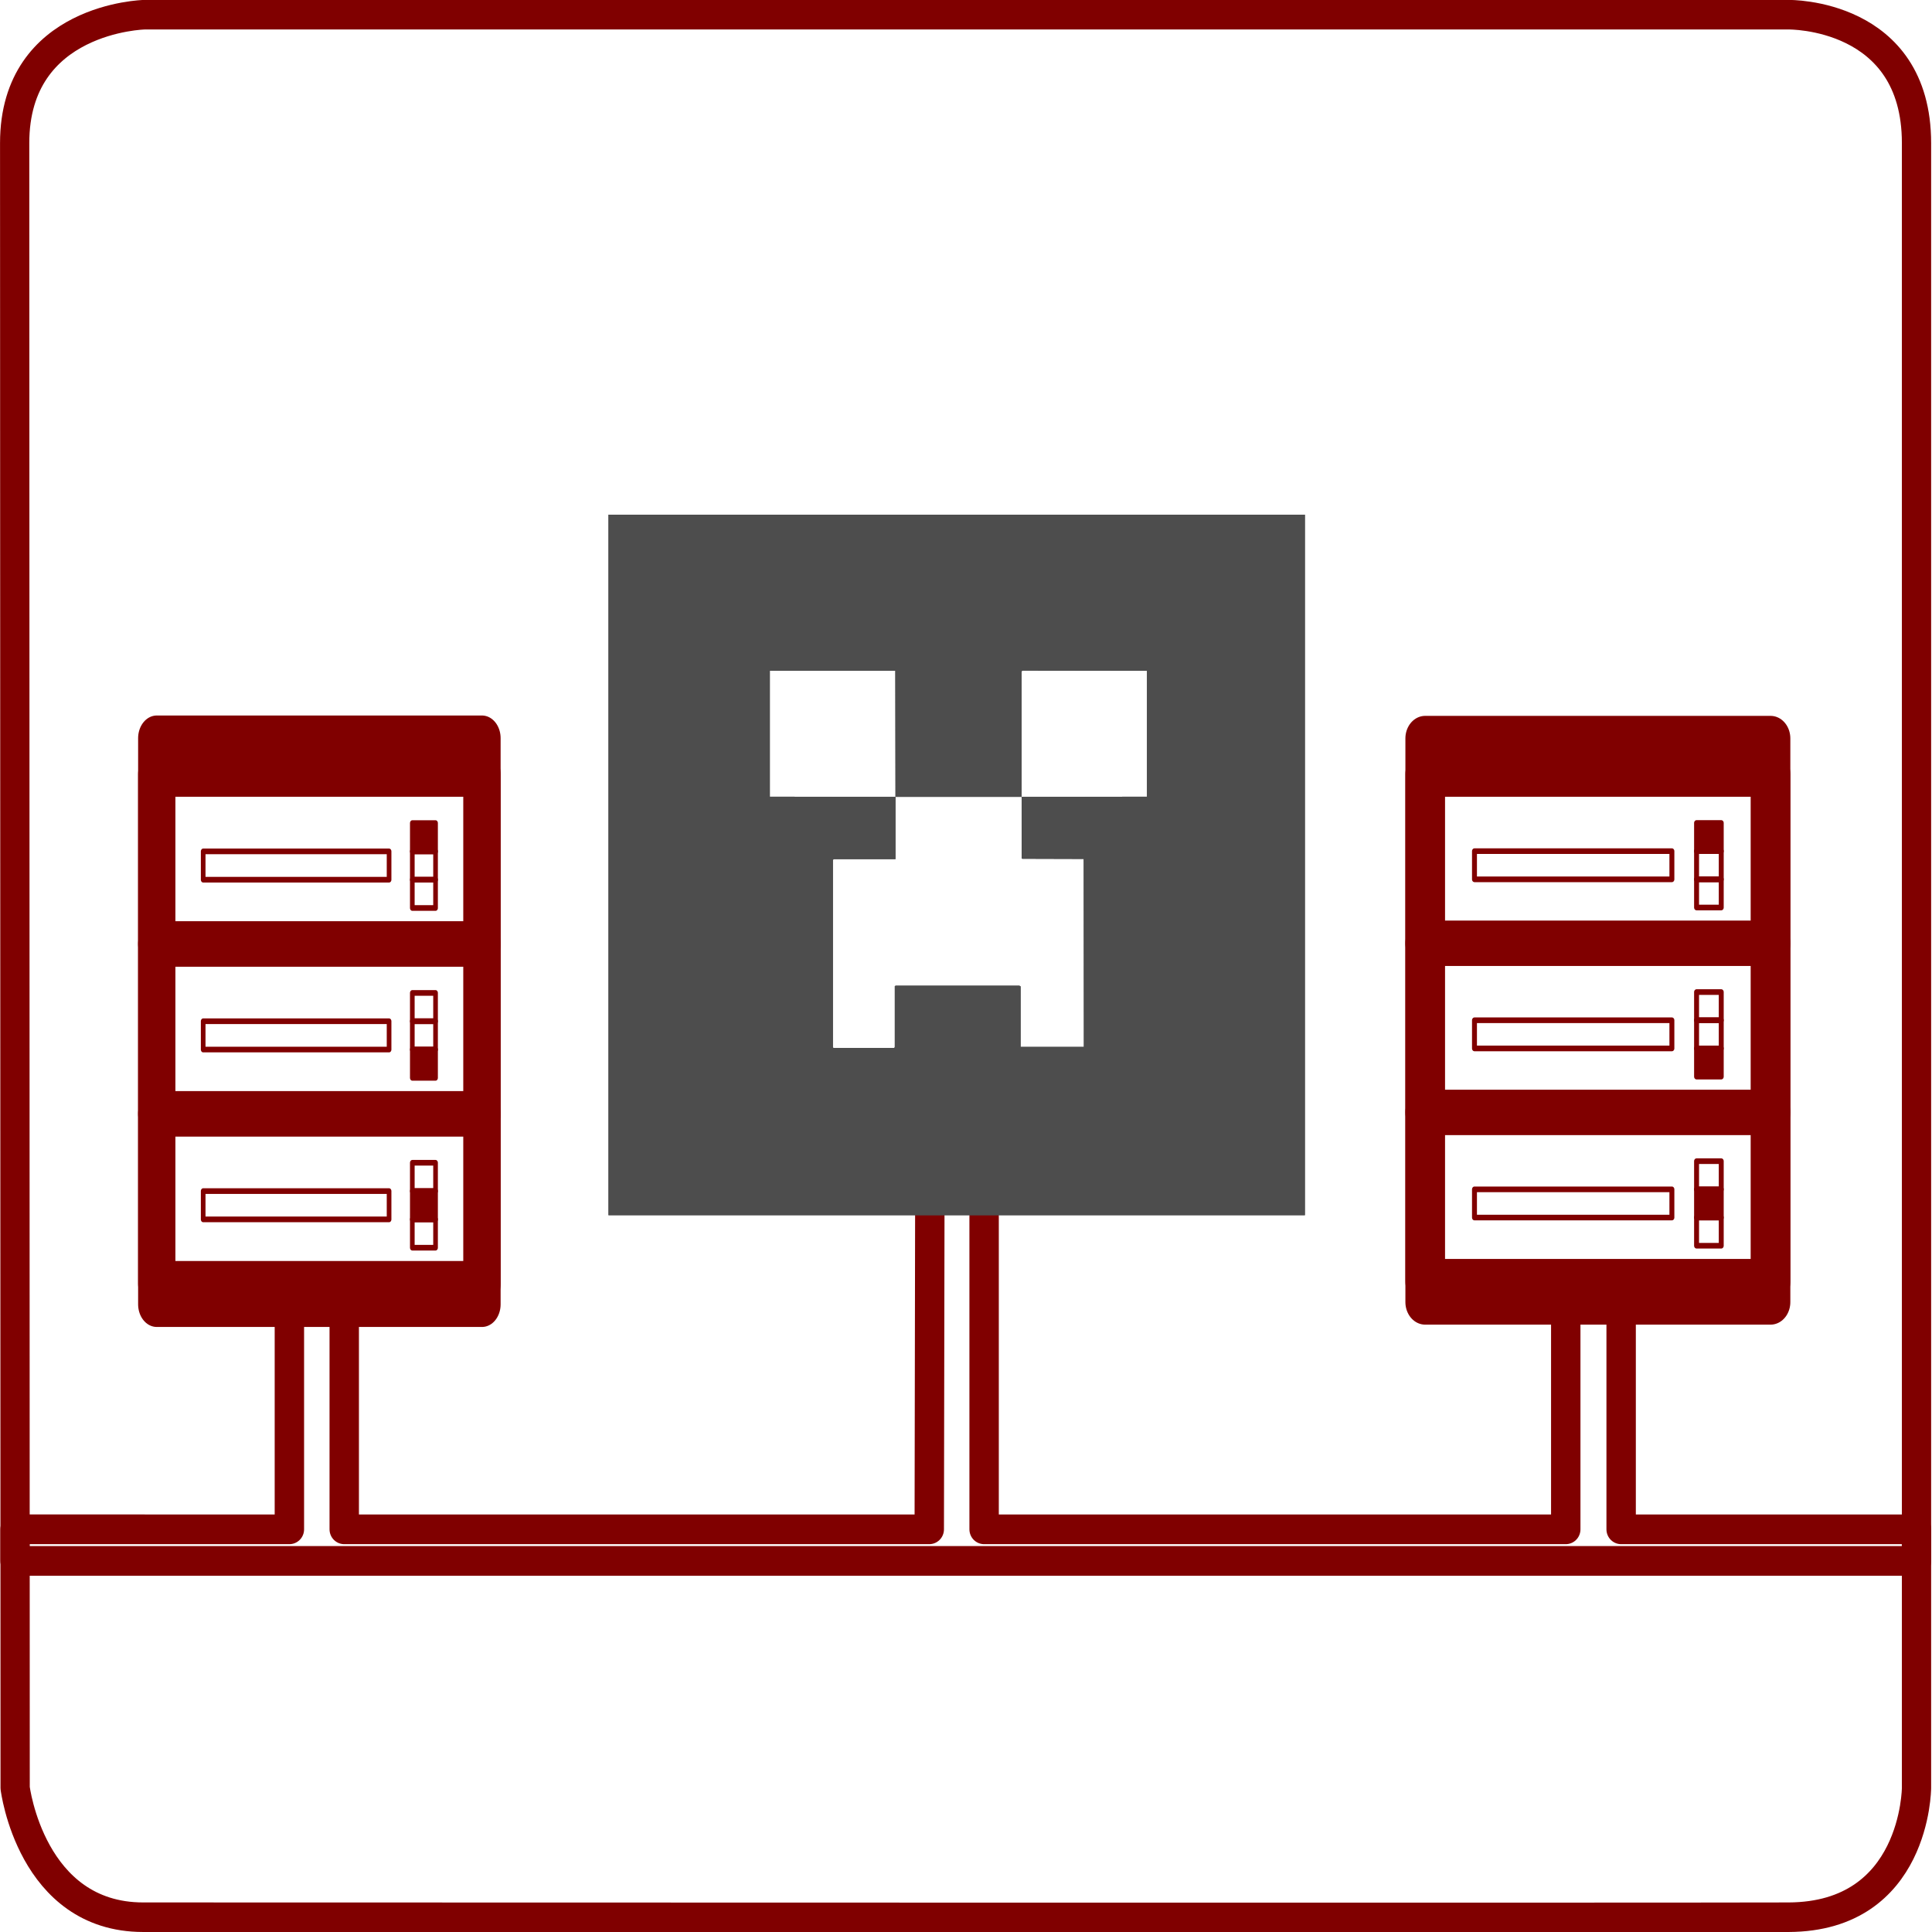 <?xml version="1.0" encoding="UTF-8" standalone="no"?>
<!-- Created with Inkscape (http://www.inkscape.org/) -->

<svg
   width="512mm"
   height="512mm"
   viewBox="0 0 512 512"
   version="1.1"
   id="svg1"
   xml:space="preserve"
   inkscape:version="1.4 (86a8ad7, 2024-10-11)"
   sodipodi:docname="gaming-optimized.svg"
   inkscape:export-filename="gaming-optimized.png"
   inkscape:export-xdpi="96"
   inkscape:export-ydpi="96"
   xmlns:inkscape="http://www.inkscape.org/namespaces/inkscape"
   xmlns:sodipodi="http://sodipodi.sourceforge.net/DTD/sodipodi-0.dtd"
   xmlns="http://www.w3.org/2000/svg"
   xmlns:svg="http://www.w3.org/2000/svg"
   xmlns:rdf="http://www.w3.org/1999/02/22-rdf-syntax-ns#"
   xmlns:cc="http://creativecommons.org/ns#"
   xmlns:dc="http://purl.org/dc/elements/1.1/"><defs
     id="defs1"><filter
       inkscape:collect="always"
       style="color-interpolation-filters:sRGB"
       id="filter7"
       x="-0.102"
       y="-0.101"
       width="1.203"
       height="1.202"><feGaussianBlur
         inkscape:collect="always"
         stdDeviation="7.814"
         id="feGaussianBlur7" /></filter></defs><sodipodi:namedview
     id="base"
     pagecolor="#ffffff"
     bordercolor="#000000"
     borderopacity="0.3"
     inkscape:pageopacity="0.0"
     inkscape:pageshadow="2"
     inkscape:zoom="0.35"
     inkscape:cx="1870"
     inkscape:cy="910"
     inkscape:document-units="mm"
     inkscape:showpageshadow="0"
     inkscape:pagecheckerboard="1"
     inkscape:deskcolor="#505050"
     showguides="false"
     showgrid="false"
     inkscape:window-width="2400"
     inkscape:window-height="1261"
     inkscape:window-x="4291"
     inkscape:window-y="240"
     inkscape:window-maximized="1"
     inkscape:current-layer="svg1"><sodipodi:guide
       position="-5,547"
       orientation="1,0"
       id="guide1"
       inkscape:locked="false" /><sodipodi:guide
       position="-2.673,512"
       orientation="0,-1"
       id="guide2"
       inkscape:locked="false" /><sodipodi:guide
       position="515,547"
       orientation="1,0"
       id="guide3"
       inkscape:locked="false" /><sodipodi:guide
       position="-30,-3"
       orientation="0,-1"
       id="guide4"
       inkscape:locked="false" /><inkscape:grid
       id="grid4"
       units="mm"
       originx="0"
       originy="0"
       spacingx="1"
       spacingy="1"
       empcolor="#0099e5"
       empopacity="0.302"
       color="#0099e5"
       opacity="0.149"
       empspacing="5"
       enabled="true"
       visible="false" /><sodipodi:guide
       position="480,377"
       orientation="1,0"
       id="guide5"
       inkscape:locked="false" /><sodipodi:guide
       position="515,477"
       orientation="0,-1"
       id="guide6"
       inkscape:locked="false" /><sodipodi:guide
       position="30,477"
       orientation="1,0"
       id="guide7"
       inkscape:locked="false" /><sodipodi:guide
       position="415,32"
       orientation="0,-1"
       id="guide8"
       inkscape:locked="false" /><sodipodi:guide
       position="-10,142"
       orientation="0,-1"
       id="guide9"
       inkscape:locked="false" /><sodipodi:guide
       position="30,322"
       orientation="0,-1"
       id="guide59"
       inkscape:locked="false" /><sodipodi:guide
       position="120,157"
       orientation="0,-1"
       id="guide60"
       inkscape:locked="false" /></sodipodi:namedview><g
     id="g59"
     style="fill:#ffffff;fill-opacity:1"
     transform="matrix(0.969,0,0,0.979,8.86,3.897)"><path
       style="fill:#ffffff;stroke:#800000;stroke-width:8;stroke-linecap:round;stroke-linejoin:round;stroke-dasharray:none;fill-opacity:1"
       d="m 480.016,0 c 0,0 34.984,-0.535 34.984,34.745 0,35.28 -5.2e-4,445.255 -5.2e-4,445.255 0,0 -0.132,34.868 -34.984,35.001 -34.852,0.132 -419.358,0 -450.016,-5.7e-4 -30.658,-5.6e-4 -35,-35 -35,-35 0,0 -0.132,-411.266 -0.132,-445.255 C -5.132,0.756 30.35,0 30.35,0 Z"
       id="path4"
       sodipodi:nodetypes="czczzczcc" /><path
       style="fill:#ffffff;stroke:#800000;stroke-width:8.039;stroke-linecap:round;stroke-linejoin:round;stroke-dasharray:none;fill-opacity:1"
       d="m -5.022,409.991 75.022,0.009 v -60 h 15 v 60 l 160,-4.6e-4 0.156,-89.663 14.844,-0.337 v 90 l 159.074,4.6e-4 v -60 h 15.146 v 60 l 80.78,4.4e-4 v 8.544 H -5.022 Z"
       id="path8"
       sodipodi:nodetypes="ccccccccccccccccc" /></g><g
     id="g57"
     transform="matrix(0.969,0,0,0.991,6.799,1.617)"><g
       id="g41"
       transform="matrix(1.271,0,0,1.514,-27.708,-213.016)"
       style="fill:none"><rect
         style="fill:none;stroke:#800000;stroke-width:8;stroke-linecap:round;stroke-linejoin:round;stroke-dasharray:none"
         id="rect9"
         width="70"
         height="100"
         x="50"
         y="270" /><rect
         style="fill:none;stroke:#800000;stroke-width:8;stroke-linecap:round;stroke-linejoin:round;stroke-dasharray:none"
         id="rect11"
         width="70"
         height="30"
         x="50"
         y="276.35" /><rect
         style="fill:none;stroke:#800000;stroke-width:8;stroke-linecap:round;stroke-linejoin:round;stroke-dasharray:none"
         id="rect12"
         width="70"
         height="30"
         x="50"
         y="306.35" /><rect
         style="fill:none;stroke:#800000;stroke-width:8;stroke-linecap:round;stroke-linejoin:round;stroke-dasharray:none"
         id="rect13"
         width="70"
         height="30"
         x="50"
         y="336.35" /><rect
         style="fill:#800000;stroke:#800000;stroke-width:1;stroke-linecap:round;stroke-linejoin:round;stroke-dasharray:none"
         id="rect14"
         width="5"
         height="5"
         x="105"
         y="285" /><rect
         style="fill:none;stroke:#800000;stroke-width:1;stroke-linecap:round;stroke-linejoin:round;stroke-dasharray:none"
         id="rect15"
         width="5"
         height="5"
         x="105"
         y="290" /><rect
         style="fill:none;stroke:#800000;stroke-width:1;stroke-linecap:round;stroke-linejoin:round;stroke-dasharray:none"
         id="rect16"
         width="5"
         height="5"
         x="105"
         y="295" /><rect
         style="fill:none;stroke:#800000;stroke-width:1;stroke-linecap:round;stroke-linejoin:round;stroke-dasharray:none"
         id="rect17"
         width="40"
         height="5"
         x="60"
         y="290" /><rect
         style="fill:none;stroke:#800000;stroke-width:1;stroke-linecap:round;stroke-linejoin:round;stroke-dasharray:none"
         id="rect18"
         width="5"
         height="5"
         x="105"
         y="315" /><rect
         style="fill:none;stroke:#800000;stroke-width:1;stroke-linecap:round;stroke-linejoin:round;stroke-dasharray:none"
         id="rect19"
         width="5"
         height="5"
         x="105"
         y="320" /><rect
         style="fill:#800000;stroke:#800000;stroke-width:1;stroke-linecap:round;stroke-linejoin:round;stroke-dasharray:none"
         id="rect20"
         width="5"
         height="5"
         x="105"
         y="325" /><rect
         style="fill:none;stroke:#800000;stroke-width:1;stroke-linecap:round;stroke-linejoin:round;stroke-dasharray:none"
         id="rect21"
         width="40"
         height="5"
         x="60"
         y="320" /><rect
         style="fill:none;stroke:#800000;stroke-width:1;stroke-linecap:round;stroke-linejoin:round;stroke-dasharray:none"
         id="rect22"
         width="5"
         height="5"
         x="105"
         y="345" /><rect
         style="fill:#800000;stroke:#800000;stroke-width:1;stroke-linecap:round;stroke-linejoin:round;stroke-dasharray:none"
         id="rect23"
         width="5"
         height="5"
         x="105"
         y="350" /><rect
         style="fill:none;stroke:#800000;stroke-width:1;stroke-linecap:round;stroke-linejoin:round;stroke-dasharray:none"
         id="rect24"
         width="5"
         height="5"
         x="105"
         y="355" /><rect
         style="fill:none;stroke:#800000;stroke-width:1;stroke-linecap:round;stroke-linejoin:round;stroke-dasharray:none"
         id="rect25"
         width="40"
         height="5"
         x="60"
         y="350" /></g></g><g
     id="g1"
     style="fill:#4d4d4d"><path
       style="fill:#4d4d4d;stroke-width:0.342;filter:url(#filter7)"
       d="m 253.531,322.042 h -92.279 v -92.826 -92.826 h 92.279 92.279 v 92.826 92.826 z m -24.602,-44.328 h 8.091 l 0.054,-0.143 0.055,-0.143 v -8.051 -8.051 l 0.143,-0.055 0.143,-0.055 h 16.355 16.355 l 0.174,0.094 0.174,0.094 v 8.019 8.019 h 8.381 8.381 l -0.023,-24.906 -0.023,-24.906 -8.15,-0.023 -8.15,-0.023 -0.071,-0.113 -0.071,-0.113 -9.2e-4,-8.09 -9.3e-4,-8.09 16.604,-0.023 16.604,-0.023 v -16.68 -16.68 l -16.531,-0.023 -16.531,-0.023 -0.072,0.114 -0.072,0.114 -9.2e-4,16.612 -9.3e-4,16.612 h -16.716 -16.716 l -0.023,-16.702 -0.023,-16.702 h -16.626 -16.626 v 16.68 16.68 l 16.649,0.023 16.649,0.023 v 8.249 8.249 h -8.183 -8.183 l -0.108,0.109 -0.108,0.109 v 24.767 24.767 l 0.054,0.143 0.055,0.143 z"
       id="path7" /><path
       style="fill:#4d4d4d;stroke-width:0.342"
       d="m 253.531,322.042 h -92.279 v -92.826 -92.826 h 92.279 92.279 v 92.826 92.826 z m -24.602,-44.328 h 8.091 l 0.054,-0.143 0.055,-0.143 v -8.051 -8.051 l 0.143,-0.055 0.143,-0.055 h 16.355 16.355 l 0.174,0.094 0.174,0.094 v 8.019 8.019 h 8.381 8.381 l -0.023,-24.906 -0.023,-24.906 -8.15,-0.023 -8.15,-0.023 -0.071,-0.113 -0.071,-0.113 -9.2e-4,-8.09 -9.3e-4,-8.09 16.604,-0.023 16.604,-0.023 v -16.68 -16.68 l -16.531,-0.023 -16.531,-0.023 -0.072,0.114 -0.072,0.114 -9.2e-4,16.612 -9.3e-4,16.612 h -16.716 -16.716 l -0.023,-16.702 -0.023,-16.702 h -16.626 -16.626 v 16.68 16.68 l 16.649,0.023 16.649,0.023 v 8.249 8.249 h -8.183 -8.183 l -0.108,0.109 -0.108,0.109 v 24.767 24.767 l 0.054,0.143 0.055,0.143 z"
       id="path41" /></g><g
     id="g58"
     transform="matrix(1.038,0,0,0.986,-22.921,-1.762)"
     style="fill:none"><g
       id="g56"
       transform="matrix(1.26,0,0,1.515,322.93,-208.797)"
       style="fill:none"><rect
         style="fill:none;stroke:#800000;stroke-width:8;stroke-linecap:round;stroke-linejoin:round;stroke-dasharray:none"
         id="rect41"
         width="70"
         height="100"
         x="50"
         y="270" /><rect
         style="fill:none;stroke:#800000;stroke-width:8;stroke-linecap:round;stroke-linejoin:round;stroke-dasharray:none"
         id="rect42"
         width="70"
         height="30"
         x="50"
         y="276.35" /><rect
         style="fill:none;stroke:#800000;stroke-width:8;stroke-linecap:round;stroke-linejoin:round;stroke-dasharray:none"
         id="rect43"
         width="70"
         height="30"
         x="50"
         y="306.35" /><rect
         style="fill:none;stroke:#800000;stroke-width:8;stroke-linecap:round;stroke-linejoin:round;stroke-dasharray:none"
         id="rect44"
         width="70"
         height="30"
         x="50"
         y="336.35" /><rect
         style="fill:#800000;stroke:#800000;stroke-width:1;stroke-linecap:round;stroke-linejoin:round;stroke-dasharray:none"
         id="rect45"
         width="5"
         height="5"
         x="105"
         y="285" /><rect
         style="fill:none;stroke:#800000;stroke-width:1;stroke-linecap:round;stroke-linejoin:round;stroke-dasharray:none"
         id="rect46"
         width="5"
         height="5"
         x="105"
         y="290" /><rect
         style="fill:none;stroke:#800000;stroke-width:1;stroke-linecap:round;stroke-linejoin:round;stroke-dasharray:none"
         id="rect47"
         width="5"
         height="5"
         x="105"
         y="295" /><rect
         style="fill:none;stroke:#800000;stroke-width:1;stroke-linecap:round;stroke-linejoin:round;stroke-dasharray:none"
         id="rect48"
         width="40"
         height="5"
         x="60"
         y="290" /><rect
         style="fill:none;stroke:#800000;stroke-width:1;stroke-linecap:round;stroke-linejoin:round;stroke-dasharray:none"
         id="rect49"
         width="5"
         height="5"
         x="105"
         y="315" /><rect
         style="fill:none;stroke:#800000;stroke-width:1;stroke-linecap:round;stroke-linejoin:round;stroke-dasharray:none"
         id="rect50"
         width="5"
         height="5"
         x="105"
         y="320" /><rect
         style="fill:#800000;stroke:#800000;stroke-width:1;stroke-linecap:round;stroke-linejoin:round;stroke-dasharray:none"
         id="rect51"
         width="5"
         height="5"
         x="105"
         y="325" /><rect
         style="fill:none;stroke:#800000;stroke-width:1;stroke-linecap:round;stroke-linejoin:round;stroke-dasharray:none"
         id="rect52"
         width="40"
         height="5"
         x="60"
         y="320" /><rect
         style="fill:none;stroke:#800000;stroke-width:1;stroke-linecap:round;stroke-linejoin:round;stroke-dasharray:none"
         id="rect53"
         width="5"
         height="5"
         x="105"
         y="345" /><rect
         style="fill:#800000;stroke:#800000;stroke-width:1;stroke-linecap:round;stroke-linejoin:round;stroke-dasharray:none"
         id="rect54"
         width="5"
         height="5"
         x="105"
         y="350" /><rect
         style="fill:none;stroke:#800000;stroke-width:1;stroke-linecap:round;stroke-linejoin:round;stroke-dasharray:none"
         id="rect55"
         width="5"
         height="5"
         x="105"
         y="355" /><rect
         style="fill:none;stroke:#800000;stroke-width:1;stroke-linecap:round;stroke-linejoin:round;stroke-dasharray:none"
         id="rect56"
         width="40"
         height="5"
         x="60"
         y="350" /></g></g></svg>

